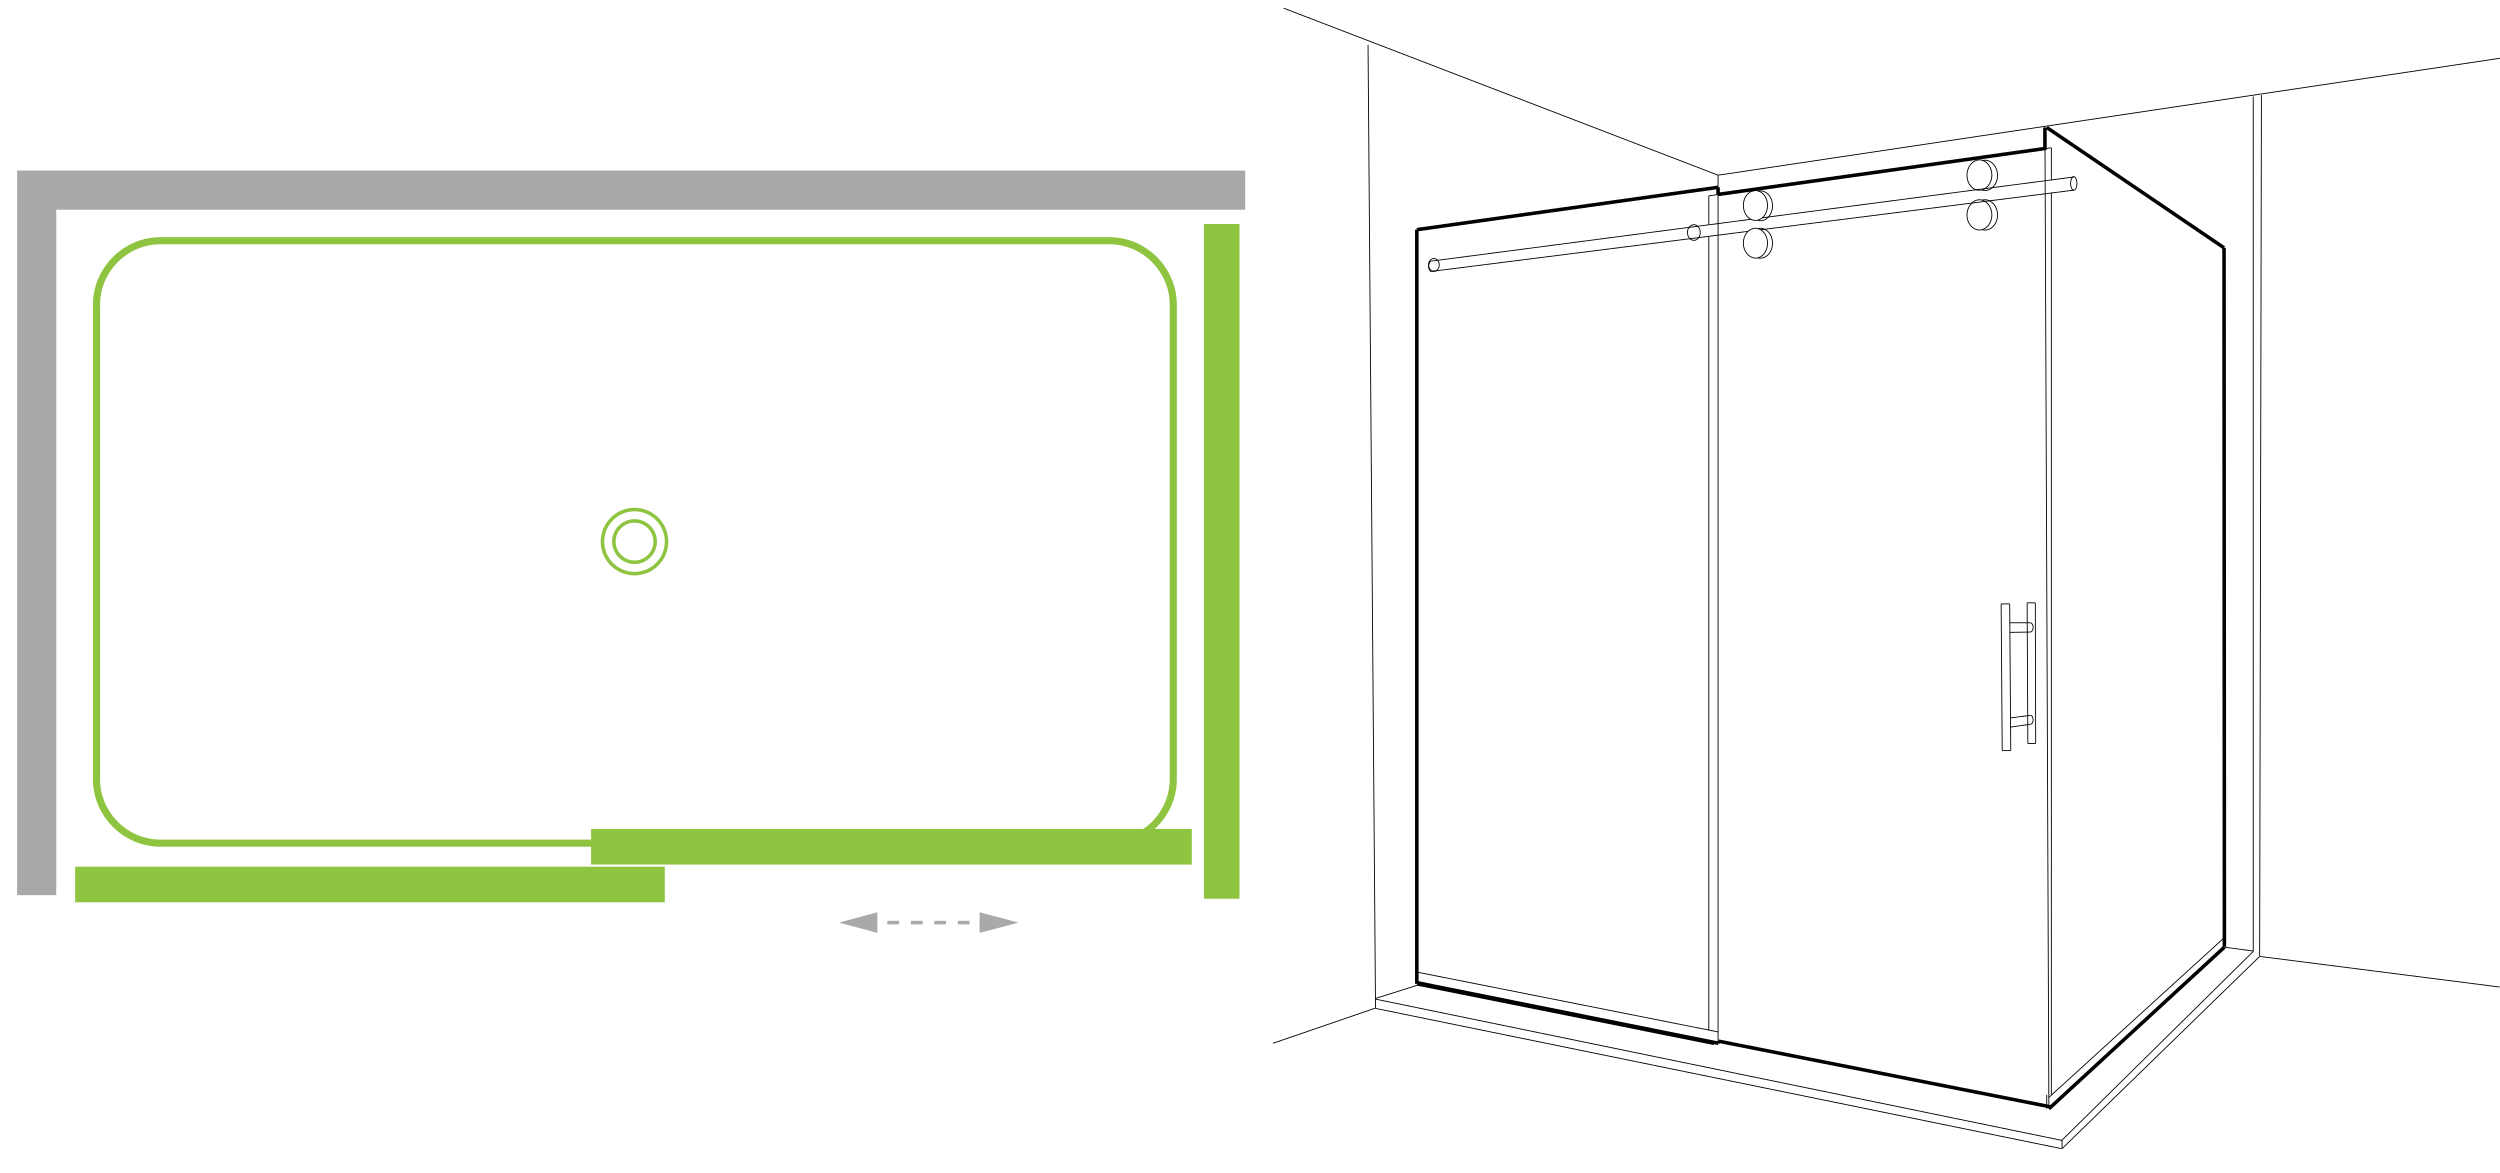 <?xml version="1.0" encoding="UTF-8"?>
<!-- Generator: Adobe Illustrator 26.0.2, SVG Export Plug-In . SVG Version: 6.00 Build 0)  -->
<svg xmlns="http://www.w3.org/2000/svg" xmlns:xlink="http://www.w3.org/1999/xlink" version="1.1" id="Layer_1" x="0px" y="0px" viewBox="0 0 702.1 329.4" style="enable-background:new 0 0 702.1 329.4;" xml:space="preserve">
<style type="text/css">
	.st0{fill:#FFFFFF;}
	.st1{fill:none;stroke:#8FC441;stroke-width:10;stroke-miterlimit:10;}
	.st2{fill:none;stroke:#A8A9AB;stroke-width:11;stroke-miterlimit:10;}
	.st3{fill:none;stroke:#8FC441;stroke-width:2;stroke-miterlimit:10;}
	.st4{display:none;}
	.st5{display:inline;fill:none;stroke:#010101;stroke-width:0.25;}
	.st6{display:inline;}
	.st7{fill:none;stroke:#010101;stroke-width:0.251;}
	.st8{fill:none;stroke:#010101;stroke-width:0.25;}
	.st9{fill:#FFFFFF;stroke:#010101;stroke-width:0.251;}
	.st10{fill:none;stroke:#010101;}
	.st11{fill:none;stroke:#A8A9AB;stroke-miterlimit:10;}
	.st12{fill:none;stroke:#A8A9AB;stroke-miterlimit:10;stroke-dasharray:3.298,3.298;}
	.st13{fill:#A8A9AB;}
	.st14{fill:none;stroke:#8FC441;stroke-miterlimit:10;}
	.st15{display:inline;fill:none;stroke:#010101;stroke-width:0.251;}
	.st16{display:inline;fill:#FFFFFF;stroke:#010101;stroke-width:0.251;}
	.st17{display:inline;fill:none;stroke:#010101;}
</style>
<rect x="-2.9" y="-2.9" class="st0" width="706.2" height="333.5"></rect>
<image style="display:none;overflow:visible;" width="1920" height="1080" transform="matrix(1 0 0 1 -902.38 -330.793)">
</image>
<line class="st1" x1="21.1" y1="248.4" x2="186.7" y2="248.4"></line>
<line class="st1" x1="166" y1="237.8" x2="334.7" y2="237.8"></line>
<path class="st2" d="M177.7,251.4"></path>
<path class="st2" d="M339.6,251.4"></path>
<line class="st1" x1="343.1" y1="62.9" x2="343.1" y2="252.4"></line>
<polyline class="st2" points="10.3,251.4 10.3,53.4 349.7,53.4 "></polyline>
<g>
	<path class="st3" d="M329.5,218.8c0,9.9-8.1,18-18,18H45.1c-9.9,0-18-8.1-18-18V85.6c0-9.9,8.1-18,18-18h266.4c9.9,0,18,8.1,18,18   V218.8z"></path>
</g>
<g class="st4">
	<path class="st5" d="M563.8-22.5c9.3-1.9,17.9-3.6,17.9-3.6"></path>
	<g class="st6">
		<path class="st7" d="M551,49.8c0-2.3,1.6-4.2,3.5-4.2c1.9,0,3.5,1.9,3.5,4.2c0,2.3-1.6,4.2-3.5,4.2C552.5,54.1,551,52.2,551,49.8z    "></path>
		<path class="st7" d="M555.2,45.7c0.2-0.1,0.5-0.1,0.8-0.1c1.9,0,3.5,1.9,3.5,4.2c0,2.3-1.6,4.2-3.5,4.2c-0.3,0-0.5,0-0.8-0.1"></path>
		<path class="st7" d="M551,60.9c0-2.3,1.6-4.2,3.5-4.2c1.9,0,3.5,1.9,3.5,4.2c0,2.3-1.6,4.2-3.5,4.2C552.5,65.1,551,63.3,551,60.9z    "></path>
		<path class="st7" d="M555.2,56.8c0.2-0.1,0.5-0.1,0.8-0.1c1.9,0,3.5,1.9,3.5,4.2c0,2.3-1.6,4.2-3.5,4.2c-0.3,0-0.5,0-0.8-0.1"></path>
		<line class="st8" x1="484.5" y1="66.2" x2="563.7" y2="56.2"></line>
		<line class="st8" x1="484.5" y1="62.9" x2="563.6" y2="52.6"></line>
		<path class="st9" d="M488.4,68.8c0-2.3,1.5-4.1,3.4-4.1c1.9,0,3.4,1.9,3.4,4.1c0,2.3-1.5,4.1-3.4,4.1    C489.9,72.9,488.4,71.1,488.4,68.8z"></path>
		<path class="st7" d="M492.6,64.7c0.2-0.1,0.5-0.1,0.7-0.1c1.9,0,3.4,1.9,3.4,4.1c0,2.3-1.5,4.1-3.4,4.1c-0.3,0-0.5,0-0.7-0.1"></path>
		<path class="st9" d="M488.4,58.3c0-2.3,1.5-4.1,3.4-4.1c1.9,0,3.4,1.9,3.4,4.1c0,2.3-1.5,4.1-3.4,4.1    C489.9,62.4,488.4,60.6,488.4,58.3z"></path>
		<path class="st7" d="M492.6,54.3c0.2-0.1,0.5-0.1,0.7-0.1c1.9,0,3.4,1.9,3.4,4.1c0,2.3-1.5,4.1-3.4,4.1c-0.3,0-0.5,0-0.7-0.1"></path>
		<line class="st8" x1="484.6" y1="49.4" x2="563.7" y2="37.5"></line>
		<line class="st8" x1="386.6" y1="13.4" x2="360" y2="3.2"></line>
		<line class="st8" x1="386.6" y1="13.4" x2="388.6" y2="283.2"></line>
		<line class="st8" x1="472.8" y1="-4.1" x2="472.8" y2="298.1"></line>
		<line class="st8" x1="472.8" y1="298.1" x2="563.5" y2="316.8"></line>
		<line class="st8" x1="581.7" y1="322.9" x2="388.6" y2="283.2"></line>
		<line class="st10" x1="484" y1="292.9" x2="563.5" y2="308.6"></line>
		<line class="st8" x1="484" y1="292.9" x2="472.8" y2="298.1"></line>
		<line class="st10" x1="484.5" y1="54.2" x2="484.5" y2="292.9"></line>
		<line class="st8" x1="484.5" y1="0.6" x2="484.5" y2="66.2"></line>
		<line class="st10" x1="484.4" y1="54.8" x2="563.8" y2="43.7"></line>
		<line class="st8" x1="388.6" y1="283.2" x2="360.4" y2="292.9"></line>
		<line class="st8" x1="563.5" y1="309" x2="563.5" y2="305.7"></line>
		<line class="st7" x1="563.8" y1="-22.5" x2="563.5" y2="316.8"></line>
		<line class="st7" x1="560.8" y1="169.7" x2="561" y2="210.7"></line>
		<line class="st7" x1="558.3" y1="169.7" x2="558.6" y2="210.7"></line>
		<line class="st7" x1="558.6" y1="210.7" x2="561" y2="210.7"></line>
		<line class="st7" x1="558.3" y1="169.7" x2="560.8" y2="169.7"></line>
		<line class="st7" x1="563.6" y1="201.4" x2="561" y2="201.6"></line>
		<line class="st7" x1="563.6" y1="203.9" x2="561" y2="204.1"></line>
		<line class="st7" x1="563.6" y1="177.6" x2="560.8" y2="177.7"></line>
		<line class="st7" x1="563.6" y1="174.9" x2="560.8" y2="174.9"></line>
		<line class="st8" x1="386.6" y1="13.4" x2="472.8" y2="-4.1"></line>
		<line class="st8" x1="472.8" y1="-4.1" x2="484.8" y2="0.6"></line>
		<line class="st7" x1="581.7" y1="-26.2" x2="581.7" y2="322.9"></line>
		<line class="st8" x1="631.9" y1="27.6" x2="698.4" y2="17.6"></line>
		<line class="st8" x1="631.9" y1="27.6" x2="631.3" y2="274.8"></line>
		<line class="st8" x1="581.8" y1="322.9" x2="631.3" y2="274.8"></line>
		<line class="st8" x1="631.3" y1="274.8" x2="698.4" y2="283.3"></line>
		<line class="st8" x1="581.7" y1="-26.2" x2="631.9" y2="27.6"></line>
		<line class="st10" x1="563.8" y1="43.7" x2="563.5" y2="308.6"></line>
	</g>
</g>
<g>
	<g>
		<line class="st11" x1="244.4" y1="259.1" x2="245.9" y2="259.1"></line>
		<line class="st12" x1="249.2" y1="259.1" x2="274" y2="259.1"></line>
		<line class="st11" x1="275.6" y1="259.1" x2="277.1" y2="259.1"></line>
		<g>
			<polygon class="st13" points="246.4,262 235.6,259.1 246.4,256.2    "></polygon>
		</g>
		<g>
			<polygon class="st13" points="275.1,262 286,259.1 275.1,256.2    "></polygon>
		</g>
	</g>
</g>
<circle class="st14" cx="178.2" cy="152.1" r="9"></circle>
<circle class="st14" cx="178.2" cy="152.1" r="5.8"></circle>
<g class="st4">
	<path class="st5" d="M473,66.3c0-1.2,0.8-2.2,1.8-2.2c1,0,1.8,1,1.8,2.2c0,1.2-0.8,2.2-1.8,2.2C473.8,68.5,473,67.5,473,66.3z"></path>
	<path class="st5" d="M400.8,75.4c0-1,0.7-1.8,1.5-1.8c0.8,0,1.5,0.8,1.5,1.8c0,1-0.7,1.8-1.5,1.8C401.5,77.2,400.8,76.4,400.8,75.4   z"></path>
	<path class="st15" d="M551,50.4c0-2.3,1.6-4.2,3.5-4.2c1.9,0,3.5,1.9,3.5,4.2c0,2.3-1.6,4.2-3.5,4.2C552.6,54.6,551,52.7,551,50.4z   "></path>
	<path class="st15" d="M555.2,46.2c0.2-0.1,0.5-0.1,0.7-0.1c1.9,0,3.5,1.9,3.5,4.2c0,2.3-1.6,4.2-3.5,4.2c-0.3,0-0.5,0-0.8-0.1"></path>
	<path class="st15" d="M551,61.4c0-2.3,1.6-4.2,3.5-4.2c1.9,0,3.5,1.9,3.5,4.2c0,2.3-1.6,4.2-3.5,4.2C552.6,65.7,551,63.8,551,61.4z   "></path>
	<path class="st15" d="M555.2,57.3c0.2-0.1,0.5-0.1,0.7-0.1c1.9,0,3.5,1.9,3.5,4.2c0,2.3-1.6,4.2-3.5,4.2c-0.3,0-0.5,0-0.8-0.1"></path>
	<line class="st5" x1="401.7" y1="77.2" x2="563.4" y2="56.8"></line>
	<line class="st5" x1="401.8" y1="74.3" x2="563.1" y2="53.2"></line>
	<path class="st16" d="M488.6,69.3c0-2.3,1.5-4.1,3.4-4.1c1.9,0,3.4,1.8,3.4,4.1s-1.5,4.1-3.4,4.1C490.1,73.4,488.6,71.6,488.6,69.3   z"></path>
	<path class="st15" d="M492.7,65.3c0.2-0.1,0.5-0.1,0.7-0.1c1.9,0,3.4,1.8,3.4,4.1s-1.5,4.1-3.4,4.1c-0.3,0-0.5,0-0.7-0.1"></path>
	<path class="st16" d="M488.6,58.8c0-2.3,1.5-4.1,3.4-4.1c1.9,0,3.4,1.8,3.4,4.1c0,2.3-1.5,4.1-3.4,4.1   C490.1,63,488.6,61.1,488.6,58.8z"></path>
	<path class="st15" d="M492.7,54.8c0.2-0.1,0.5-0.1,0.7-0.1c1.9,0,3.4,1.8,3.4,4.1c0,2.3-1.5,4.1-3.4,4.1c-0.3,0-0.5,0-0.7-0.1"></path>
	<path class="st5" d="M401.7,74.3c-0.5,0-0.9,0.7-0.9,1.5c0,0.8,0.4,1.5,0.9,1.5"></path>
	<line class="st5" x1="481.6" y1="50.4" x2="563.3" y2="38.2"></line>
	<line class="st5" x1="481.6" y1="50.4" x2="360.4" y2="3.8"></line>
	<line class="st5" x1="387" y1="14" x2="389" y2="283.4"></line>
	<line class="st5" x1="389" y1="280.8" x2="563" y2="316.7"></line>
	<line class="st5" x1="581.2" y1="322.8" x2="389" y2="283.4"></line>
	<line class="st17" x1="481.5" y1="292.4" x2="563.5" y2="308.7"></line>
	<line class="st17" x1="397.5" y1="65.5" x2="481.6" y2="53.7"></line>
	<line class="st5" x1="481.6" y1="53.7" x2="481.6" y2="294.5"></line>
	<line class="st5" x1="479" y1="67.4" x2="479" y2="290.8"></line>
	<line class="st5" x1="479" y1="56.1" x2="479" y2="64.2"></line>
	<line class="st17" x1="481.6" y1="55.8" x2="563.4" y2="44.3"></line>
	<line class="st5" x1="479" y1="56.1" x2="563.4" y2="44.3"></line>
	<line class="st5" x1="389" y1="283.4" x2="360.4" y2="293.1"></line>
	<line class="st5" x1="397.5" y1="277.9" x2="389" y2="280.8"></line>
	<line class="st17" x1="397.5" y1="65.5" x2="397.5" y2="277.9"></line>
	<line class="st5" x1="481.6" y1="50.4" x2="481.6" y2="53.7"></line>
	<line class="st15" x1="560.3" y1="170" x2="560.5" y2="210.9"></line>
	<line class="st15" x1="557.8" y1="170" x2="558.1" y2="210.9"></line>
	<line class="st15" x1="558.1" y1="210.9" x2="560.5" y2="210.9"></line>
	<line class="st15" x1="557.8" y1="170" x2="560.3" y2="170"></line>
	<line class="st15" x1="563.1" y1="201.4" x2="560.5" y2="201.8"></line>
	<line class="st15" x1="563.1" y1="204" x2="560.5" y2="204.3"></line>
	<line class="st15" x1="563.2" y1="178.1" x2="560.3" y2="178.2"></line>
	<line class="st15" x1="563.2" y1="175.5" x2="560.3" y2="175.5"></line>
	<line class="st17" x1="481.6" y1="53.7" x2="481.6" y2="55.8"></line>
	<line class="st5" x1="631.6" y1="28.1" x2="631" y2="274.8"></line>
	<line class="st5" x1="632.2" y1="27.9" x2="698.6" y2="18"></line>
	<line class="st5" x1="631.6" y1="274.6" x2="698.6" y2="283.2"></line>
	<line class="st15" x1="563.4" y1="-21.9" x2="563" y2="316.8"></line>
	<path class="st5" d="M563.4-21.9c9.3-1.9,17.9-3.6,17.9-3.6"></path>
	<line class="st15" x1="581.2" y1="-25.5" x2="581.2" y2="322.9"></line>
	<line class="st5" x1="581.4" y1="322.9" x2="630.8" y2="274.8"></line>
	<line class="st5" x1="581.2" y1="-25.5" x2="631.3" y2="28.1"></line>
	<line class="st5" x1="397.5" y1="277.9" x2="481.6" y2="294.5"></line>
	<line class="st5" x1="397.5" y1="274.6" x2="481.6" y2="291.3"></line>
	<line class="st17" x1="397.5" y1="277.9" x2="481.6" y2="294.7"></line>
	<line class="st17" x1="481.5" y1="292.4" x2="481.5" y2="294.7"></line>
	<line class="st17" x1="563.4" y1="44.3" x2="563.4" y2="308.7"></line>
</g>
<g>
	<path class="st8" d="M473.9,65.3c0-1.2,0.8-2.2,1.8-2.2c1,0,1.8,1,1.8,2.2c0,1.2-0.8,2.2-1.8,2.2C474.7,67.5,473.9,66.5,473.9,65.3   z"></path>
	<path class="st8" d="M401.2,74.4c0-1,0.7-1.8,1.5-1.8c0.8,0,1.5,0.8,1.5,1.8c0,1-0.7,1.8-1.5,1.8C401.9,76.2,401.2,75.4,401.2,74.4   z"></path>
	<path class="st7" d="M552.4,49.2c0-2.3,1.6-4.3,3.5-4.3c1.9,0,3.5,1.9,3.5,4.3c0,2.3-1.6,4.2-3.5,4.2   C554,53.5,552.4,51.6,552.4,49.2z"></path>
	<path class="st7" d="M556.7,45.1c0.2-0.1,0.5-0.1,0.8-0.1c1.9,0,3.5,1.9,3.5,4.3c0,2.3-1.6,4.2-3.5,4.2c-0.3,0-0.5,0-0.8-0.1"></path>
	<path class="st7" d="M552.4,60.4c0-2.3,1.6-4.3,3.5-4.3c1.9,0,3.5,1.9,3.5,4.3c0,2.3-1.6,4.2-3.5,4.2   C554,64.6,552.4,62.7,552.4,60.4z"></path>
	<path class="st7" d="M556.7,56.2c0.2-0.1,0.5-0.1,0.8-0.1c1.9,0,3.5,1.9,3.5,4.3c0,2.3-1.6,4.2-3.5,4.2c-0.3,0-0.5,0-0.8-0.1"></path>
	<line class="st8" x1="402.1" y1="76.2" x2="582.4" y2="53.4"></line>
	<line class="st8" x1="402.2" y1="73.3" x2="582.4" y2="49.7"></line>
	<path class="st9" d="M489.6,68.3c0-2.3,1.5-4.2,3.4-4.2c1.9,0,3.4,1.9,3.4,4.2c0,2.3-1.5,4.2-3.4,4.2   C491.1,72.4,489.6,70.5,489.6,68.3z"></path>
	<path class="st7" d="M493.7,64.2c0.2-0.1,0.5-0.1,0.7-0.1c1.9,0,3.4,1.9,3.4,4.2c0,2.3-1.5,4.2-3.4,4.2c-0.3,0-0.5,0-0.7-0.1"></path>
	<path class="st9" d="M489.6,57.7c0-2.3,1.5-4.2,3.4-4.2c1.9,0,3.4,1.9,3.4,4.2c0,2.3-1.5,4.2-3.4,4.2   C491.1,61.9,489.6,60,489.6,57.7z"></path>
	<path class="st7" d="M493.7,53.7c0.2-0.1,0.5-0.1,0.7-0.1c1.9,0,3.4,1.9,3.4,4.2c0,2.3-1.5,4.2-3.4,4.2c-0.3,0-0.5,0-0.7-0.1"></path>
	<path class="st8" d="M581.5,51.5c0,1,0.4,1.9,0.9,1.9c0.5,0,0.9-0.8,0.9-1.9c0-1-0.4-1.9-0.9-1.9C581.9,49.6,581.5,50.5,581.5,51.5   z"></path>
	<path class="st8" d="M402.1,73.3c-0.5,0-0.9,0.7-0.9,1.5c0,0.8,0.4,1.5,0.9,1.5"></path>
	<line class="st8" x1="482.5" y1="49.2" x2="717.2" y2="14.1"></line>
	<line class="st8" x1="482.5" y1="49.2" x2="360.5" y2="2.3"></line>
	<line class="st8" x1="384.2" y1="12.6" x2="386.3" y2="283.1"></line>
	<line class="st8" x1="386.3" y1="280.6" x2="579.2" y2="320.3"></line>
	<line class="st10" x1="482.6" y1="292.4" x2="576.1" y2="310.9"></line>
	<line class="st10" x1="397.9" y1="64.5" x2="482.5" y2="52.6"></line>
	<line class="st8" x1="482.5" y1="52.6" x2="482.5" y2="293"></line>
	<line class="st8" x1="479.9" y1="66.4" x2="479.9" y2="289.3"></line>
	<line class="st8" x1="479.9" y1="55" x2="479.9" y2="63.1"></line>
	<line class="st8" x1="479.9" y1="55" x2="576.1" y2="41.5"></line>
	<line class="st10" x1="482.5" y1="54.6" x2="574.3" y2="41.7"></line>
	<line class="st8" x1="386.3" y1="283.1" x2="357.5" y2="293"></line>
	<line class="st8" x1="634.6" y1="268.6" x2="702" y2="277.2"></line>
	<line class="st8" x1="632.8" y1="267.1" x2="624.7" y2="266"></line>
	<line class="st10" x1="398" y1="276.3" x2="481.4" y2="293"></line>
	<line class="st8" x1="397.9" y1="273" x2="482.5" y2="289.8"></line>
	<line class="st7" x1="576.1" y1="54.2" x2="576.1" y2="307.5"></line>
	<line class="st7" x1="576.1" y1="41.5" x2="576.1" y2="50.5"></line>
	<line class="st10" x1="397.9" y1="64.5" x2="397.9" y2="276.3"></line>
	<line class="st8" x1="482.5" y1="49.2" x2="482.5" y2="52.6"></line>
	<line class="st10" x1="574.8" y1="35.8" x2="624.6" y2="69.6"></line>
	<line class="st8" x1="632.8" y1="267.2" x2="632.8" y2="27.1"></line>
	<line class="st8" x1="635.1" y1="26.7" x2="634.6" y2="268.6"></line>
	<line class="st8" x1="579.2" y1="320.1" x2="632.8" y2="267.2"></line>
	<line class="st8" x1="579.1" y1="322.6" x2="634.6" y2="268.6"></line>
	<line class="st10" x1="624.7" y1="266" x2="575.4" y2="311.4"></line>
	<line class="st8" x1="575.4" y1="308.2" x2="624.7" y2="263.3"></line>
	<line class="st8" x1="574.3" y1="35.8" x2="575.4" y2="310.3"></line>
	<line class="st10" x1="624.6" y1="69.6" x2="624.7" y2="265.9"></line>
	<line class="st7" x1="564.4" y1="169.6" x2="564.7" y2="210.8"></line>
	<line class="st7" x1="562" y1="169.6" x2="562.3" y2="210.8"></line>
	<line class="st7" x1="562.3" y1="210.8" x2="564.7" y2="210.8"></line>
	<line class="st7" x1="562" y1="169.6" x2="564.4" y2="169.6"></line>
	<line class="st7" x1="569.3" y1="169.3" x2="569.5" y2="208.8"></line>
	<line class="st7" x1="571.7" y1="208.8" x2="571.6" y2="169.3"></line>
	<line class="st7" x1="571.6" y1="169.3" x2="569.3" y2="169.3"></line>
	<line class="st7" x1="569.5" y1="208.8" x2="571.7" y2="208.8"></line>
	<line class="st7" x1="570.2" y1="200.9" x2="564.7" y2="201.6"></line>
	<line class="st7" x1="570.2" y1="203.4" x2="564.6" y2="204.2"></line>
	<line class="st7" x1="570.2" y1="177.5" x2="564.5" y2="177.6"></line>
	<line class="st7" x1="570.2" y1="174.9" x2="564.4" y2="174.9"></line>
	<path class="st7" d="M570.2,174.9c0.4,0,0.8,0.6,0.8,1.3c0,0.7-0.4,1.3-0.8,1.3"></path>
	<path class="st7" d="M570.2,200.9c0.5,0,0.8,0.6,0.8,1.3c0,0.7-0.4,1.2-0.8,1.2"></path>
	<line class="st10" x1="482.5" y1="52.6" x2="482.5" y2="54.6"></line>
	<line class="st8" x1="579" y1="322.6" x2="386.3" y2="283.2"></line>
	<line class="st8" x1="398" y1="276.7" x2="386.3" y2="280.4"></line>
	<line class="st10" x1="398" y1="276" x2="482.6" y2="293"></line>
	<line class="st10" x1="482.6" y1="292.4" x2="482.5" y2="293"></line>
	<line class="st8" x1="579.1" y1="320.1" x2="579.1" y2="322.4"></line>
	<line class="st10" x1="574.3" y1="35.8" x2="574.3" y2="42.1"></line>
	<line class="st8" x1="574.8" y1="307.5" x2="574.8" y2="311.4"></line>
</g>
</svg>
